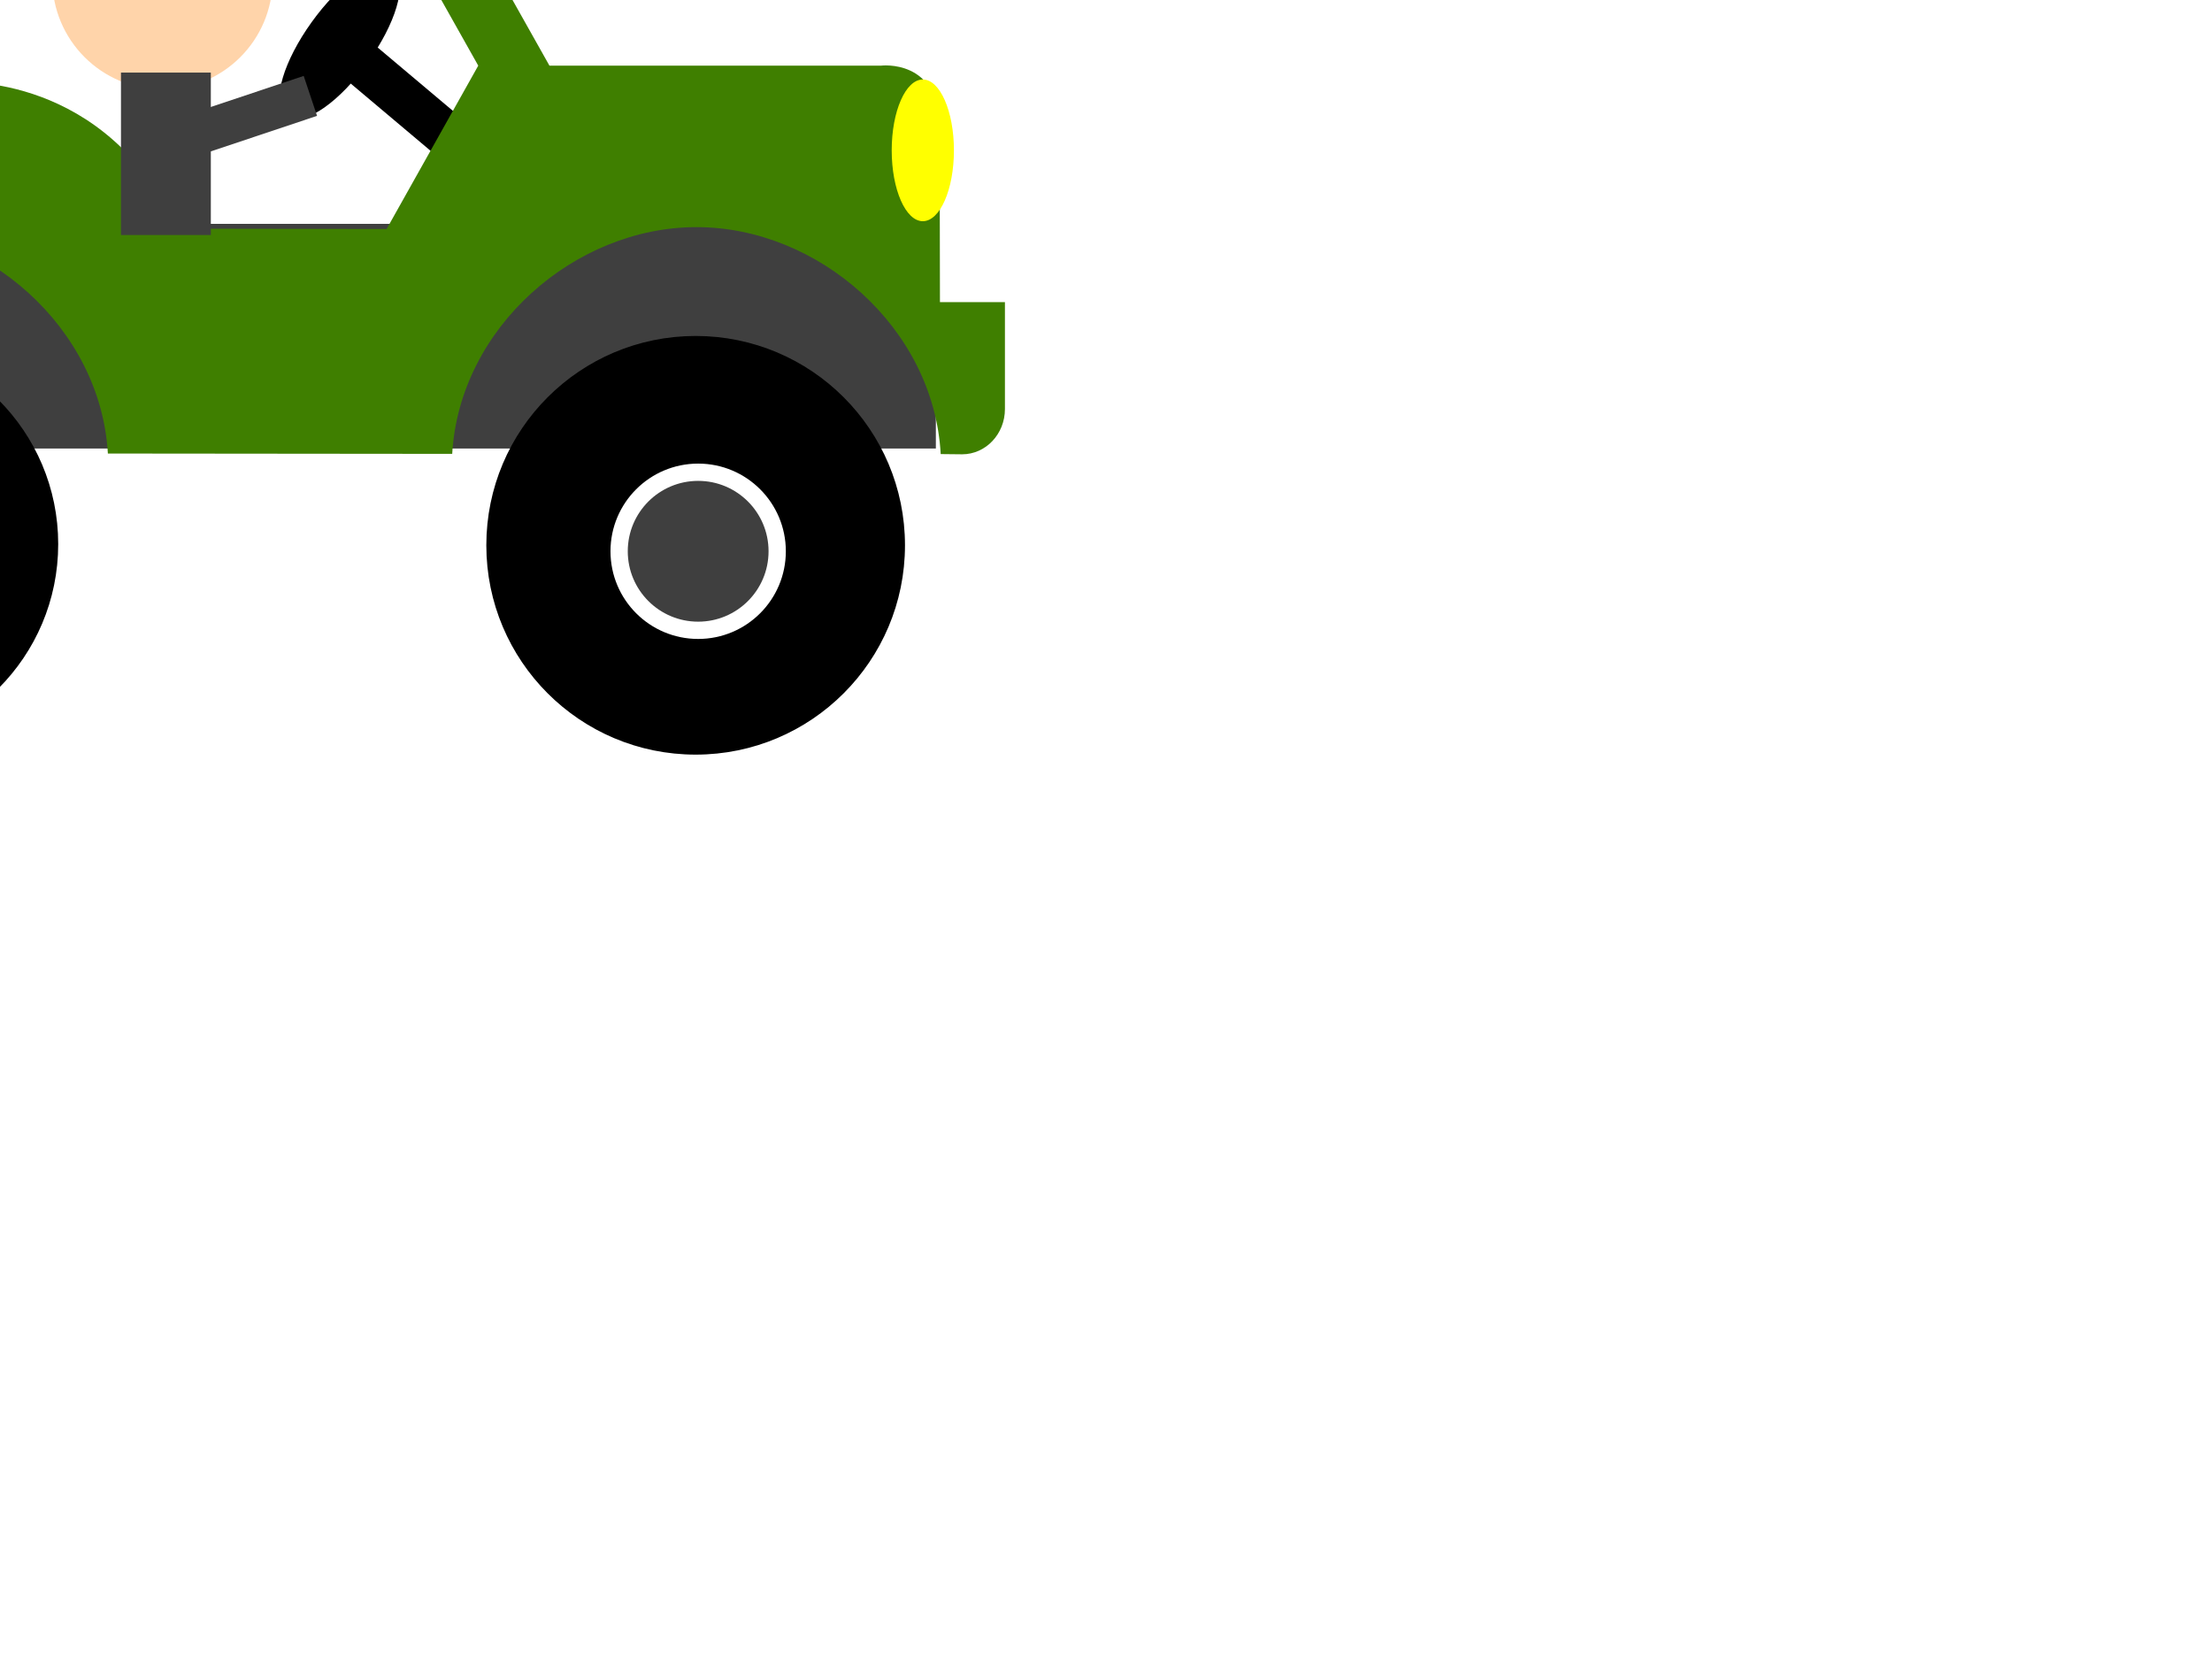 <?xml version="1.0"?><svg width="640" height="480" xmlns="http://www.w3.org/2000/svg" xmlns:xlink="http://www.w3.org/1999/xlink">
 <title>green jeep with man</title>
 <g display="inline">
  <title>Layer 1</title>
  <path id="svg_3" fill="#ffffff" d="m-113.665,-130.53c-27.237,0 -49.397,19.611 -49.397,43.708l0,335.282c0,24.068 22.16,43.651 49.397,43.651l379.391,0c27.33,0 49.495,-19.583 49.495,-43.651l0,-335.282c0,-24.097 -22.16,-43.708 -49.495,-43.708l-379.391,0z"/>
  <rect id="svg_1" fill="#000000" stroke="#000000" stroke-dasharray="null" stroke-linecap="null" stroke-linejoin="null" stroke-width="5" transform="rotate(50.079, -67.481, -2.271)" x="-71.751" y="-61.653" width="8.541" height="118.761"/>
  <rect id="svg_16" fill="#000000" stroke="#000000" stroke-dasharray="null" stroke-linecap="null" stroke-linejoin="null" stroke-width="5" x="-24.899" y="-61.799" width="18" height="101.678"/>
  <rect id="svg_9" fill="#3f3f3f" stroke-dasharray="null" stroke-linecap="null" stroke-linejoin="null" stroke-width="null" x="-119.227" y="64.77" width="390" height="65"/>
  <circle id="svg_15" fill="#000000" stroke="#000000" stroke-dasharray="null" stroke-linecap="null" stroke-linejoin="null" stroke-width="5" cx="-15.727" cy="-59.73" r="9.055"/>
  <circle id="svg_7" fill="#000000" stroke="#000000" stroke-width="5" cx="201.274" cy="157.77" r="58.066"/>
  <circle id="svg_12" fill="#000000" stroke="#000000" stroke-width="5" cx="-42.227" cy="157.429" r="56.568"/>
  <ellipse id="svg_19" fill="#ffff00" stroke-dasharray="null" stroke-linecap="null" stroke-linejoin="null" stroke-width="46" cx="-51.227" cy="139.77"/>
  <ellipse id="svg_21" fill="#000000" stroke="#000000" stroke-dasharray="null" stroke-linecap="null" stroke-linejoin="null" stroke-width="3" transform="rotate(35.69 98.273 12.27)" cx="98.273" cy="12.27" rx="8.5" ry="24.5"/>
  <rect id="svg_22" fill="#000000" stroke="#000000" stroke-dasharray="null" stroke-linecap="null" stroke-linejoin="null" stroke-width="3" transform="rotate(-49.899 121.773 32.77)" x="116.773" y="8.77" width="10" height="48"/>
  <path id="svg_5" fill="#3f7f00" stroke-width="3" d="m271.957,87.423l-0.09,-50.455c0,-20.099 -16.966,-17.975 -16.966,-17.975l-95.93,0l-34.998,-62.222l-20.599,0l34.999,62.222l-26.515,47.269l-60.449,-0.095c-20.871,-45.182 -63.315,-42.35 -63.315,-42.35l-114.603,0l0,107.405l16.384,0c2.199,-36.53 35.487,-65.503 70.669,-65.503s68.564,29.039 70.668,65.503l99.625,0.094c2.106,-36.562 35.487,-65.602 70.67,-65.602s68.653,29.039 70.668,65.664l6.194,0.066c6.867,0 12.389,-5.886 12.389,-13.09l0,-30.935l-18.802,0l0,0.004l0,0l0,0l0,0l0,0l0,0l0,0z"/>
  <ellipse transform="rotate(90, -125, 45.5)" id="svg_2" ry="5.5" rx="15" cy="45.5" cx="-125" stroke-linecap="null" stroke-linejoin="null" stroke-dasharray="null" stroke-width="5" stroke="#ff0000" fill="#ff0000"/>
  <circle id="svg_8" r="1.234" cy="-26" cx="66.5" stroke-linecap="null" stroke-linejoin="null" stroke-dasharray="null" stroke-width="5" stroke="#000000" fill="#000000"/>
  <circle id="svg_10" r="34.367" cy="-6" cx="47" stroke-linecap="null" stroke-linejoin="null" stroke-dasharray="null" stroke-width="5" stroke="#ffffff" fill="#ffd4aa"/>
  <circle id="svg_13" r="148.122" cy="850" cx="1459" stroke-linecap="null" stroke-linejoin="null" stroke-dasharray="null" stroke-width="5" stroke="#000000" fill="#000000"/>
  <circle id="svg_14" r="42.048" cy="838" cx="1448" stroke-linecap="null" stroke-linejoin="null" stroke-dasharray="null" stroke-width="5" stroke="#000000" fill="#000000"/>
  <ellipse id="svg_26" ry="2.5" rx="2.5" cy="-18.5" cx="62.5" stroke-linecap="null" stroke-linejoin="null" stroke-dasharray="null" stroke-width="5" stroke="#000000" fill="#000000"/>
  <circle id="svg_28" r="321.179" cy="1327.5" cx="1515" stroke-linecap="null" stroke-linejoin="null" stroke-dasharray="null" stroke-width="5" stroke="#ffffff" fill="#7f7f00"/>
  <circle id="svg_29" r="26.926" cy="1321.5" cx="1394" stroke-linecap="null" stroke-linejoin="null" stroke-dasharray="null" stroke-width="null" fill="#ffffff"/>
  <circle id="svg_35" r="1" cy="455" cx="707" stroke-linecap="null" stroke-linejoin="null" stroke-dasharray="null" stroke-width="3" fill="#3f7f00"/>
  <ellipse id="svg_36" ry="3.5" cy="99.5" cx="455" stroke-linecap="null" stroke-linejoin="null" stroke-dasharray="null" stroke-width="5" stroke="#000000" fill="#000000"/>
  <circle id="svg_37" r="22.867" cy="159.5" cx="202" stroke-linecap="null" stroke-linejoin="null" stroke-dasharray="null" stroke-width="5" stroke="#ffffff" fill="#3f3f3f"/>
  <circle id="svg_38" r="21.867" cy="160.5" cx="-42.5" stroke-linecap="null" stroke-linejoin="null" stroke-dasharray="null" stroke-width="5" stroke="#ffffff" fill="#3f3f3f"/>
  <rect transform="rotate(-18.492, 73.273, 33.269)" id="svg_40" fill="#3f3f3f" stroke-dasharray="null" stroke-linecap="null" stroke-linejoin="null" stroke-width="null" x="55.846" y="27.177" width="34.854" height="12.186"/>
  <rect transform="rotate(90, 48, 44.5)" id="svg_42" height="26" width="47" y="31.5" x="24.5" stroke-linecap="null" stroke-linejoin="null" stroke-dasharray="null" stroke-width="null" fill="#3f3f3f"/>
  <ellipse transform="rotate(90, 267, 43.5)" id="svg_46" ry="9" rx="20.5" cy="43.5" cx="267" stroke-linecap="null" stroke-linejoin="null" stroke-dasharray="null" stroke-width="null" fill="#ffff00"/>
  <ellipse id="svg_47" ry="0.5" rx="9" cy="865.5" cx="868" stroke-linecap="null" stroke-linejoin="null" stroke-dasharray="null" stroke-width="null" fill="#3f3f3f"/>
  <path id="svg_49" d="m682,502l17,-6" stroke-linecap="null" stroke-linejoin="null" stroke-dasharray="null" stroke-width="null" fill="#ffffff"/>
  <image x="405" y="668" width="41" height="1" id="svg_4" xlink:href="my image"/>
 </g>
</svg>